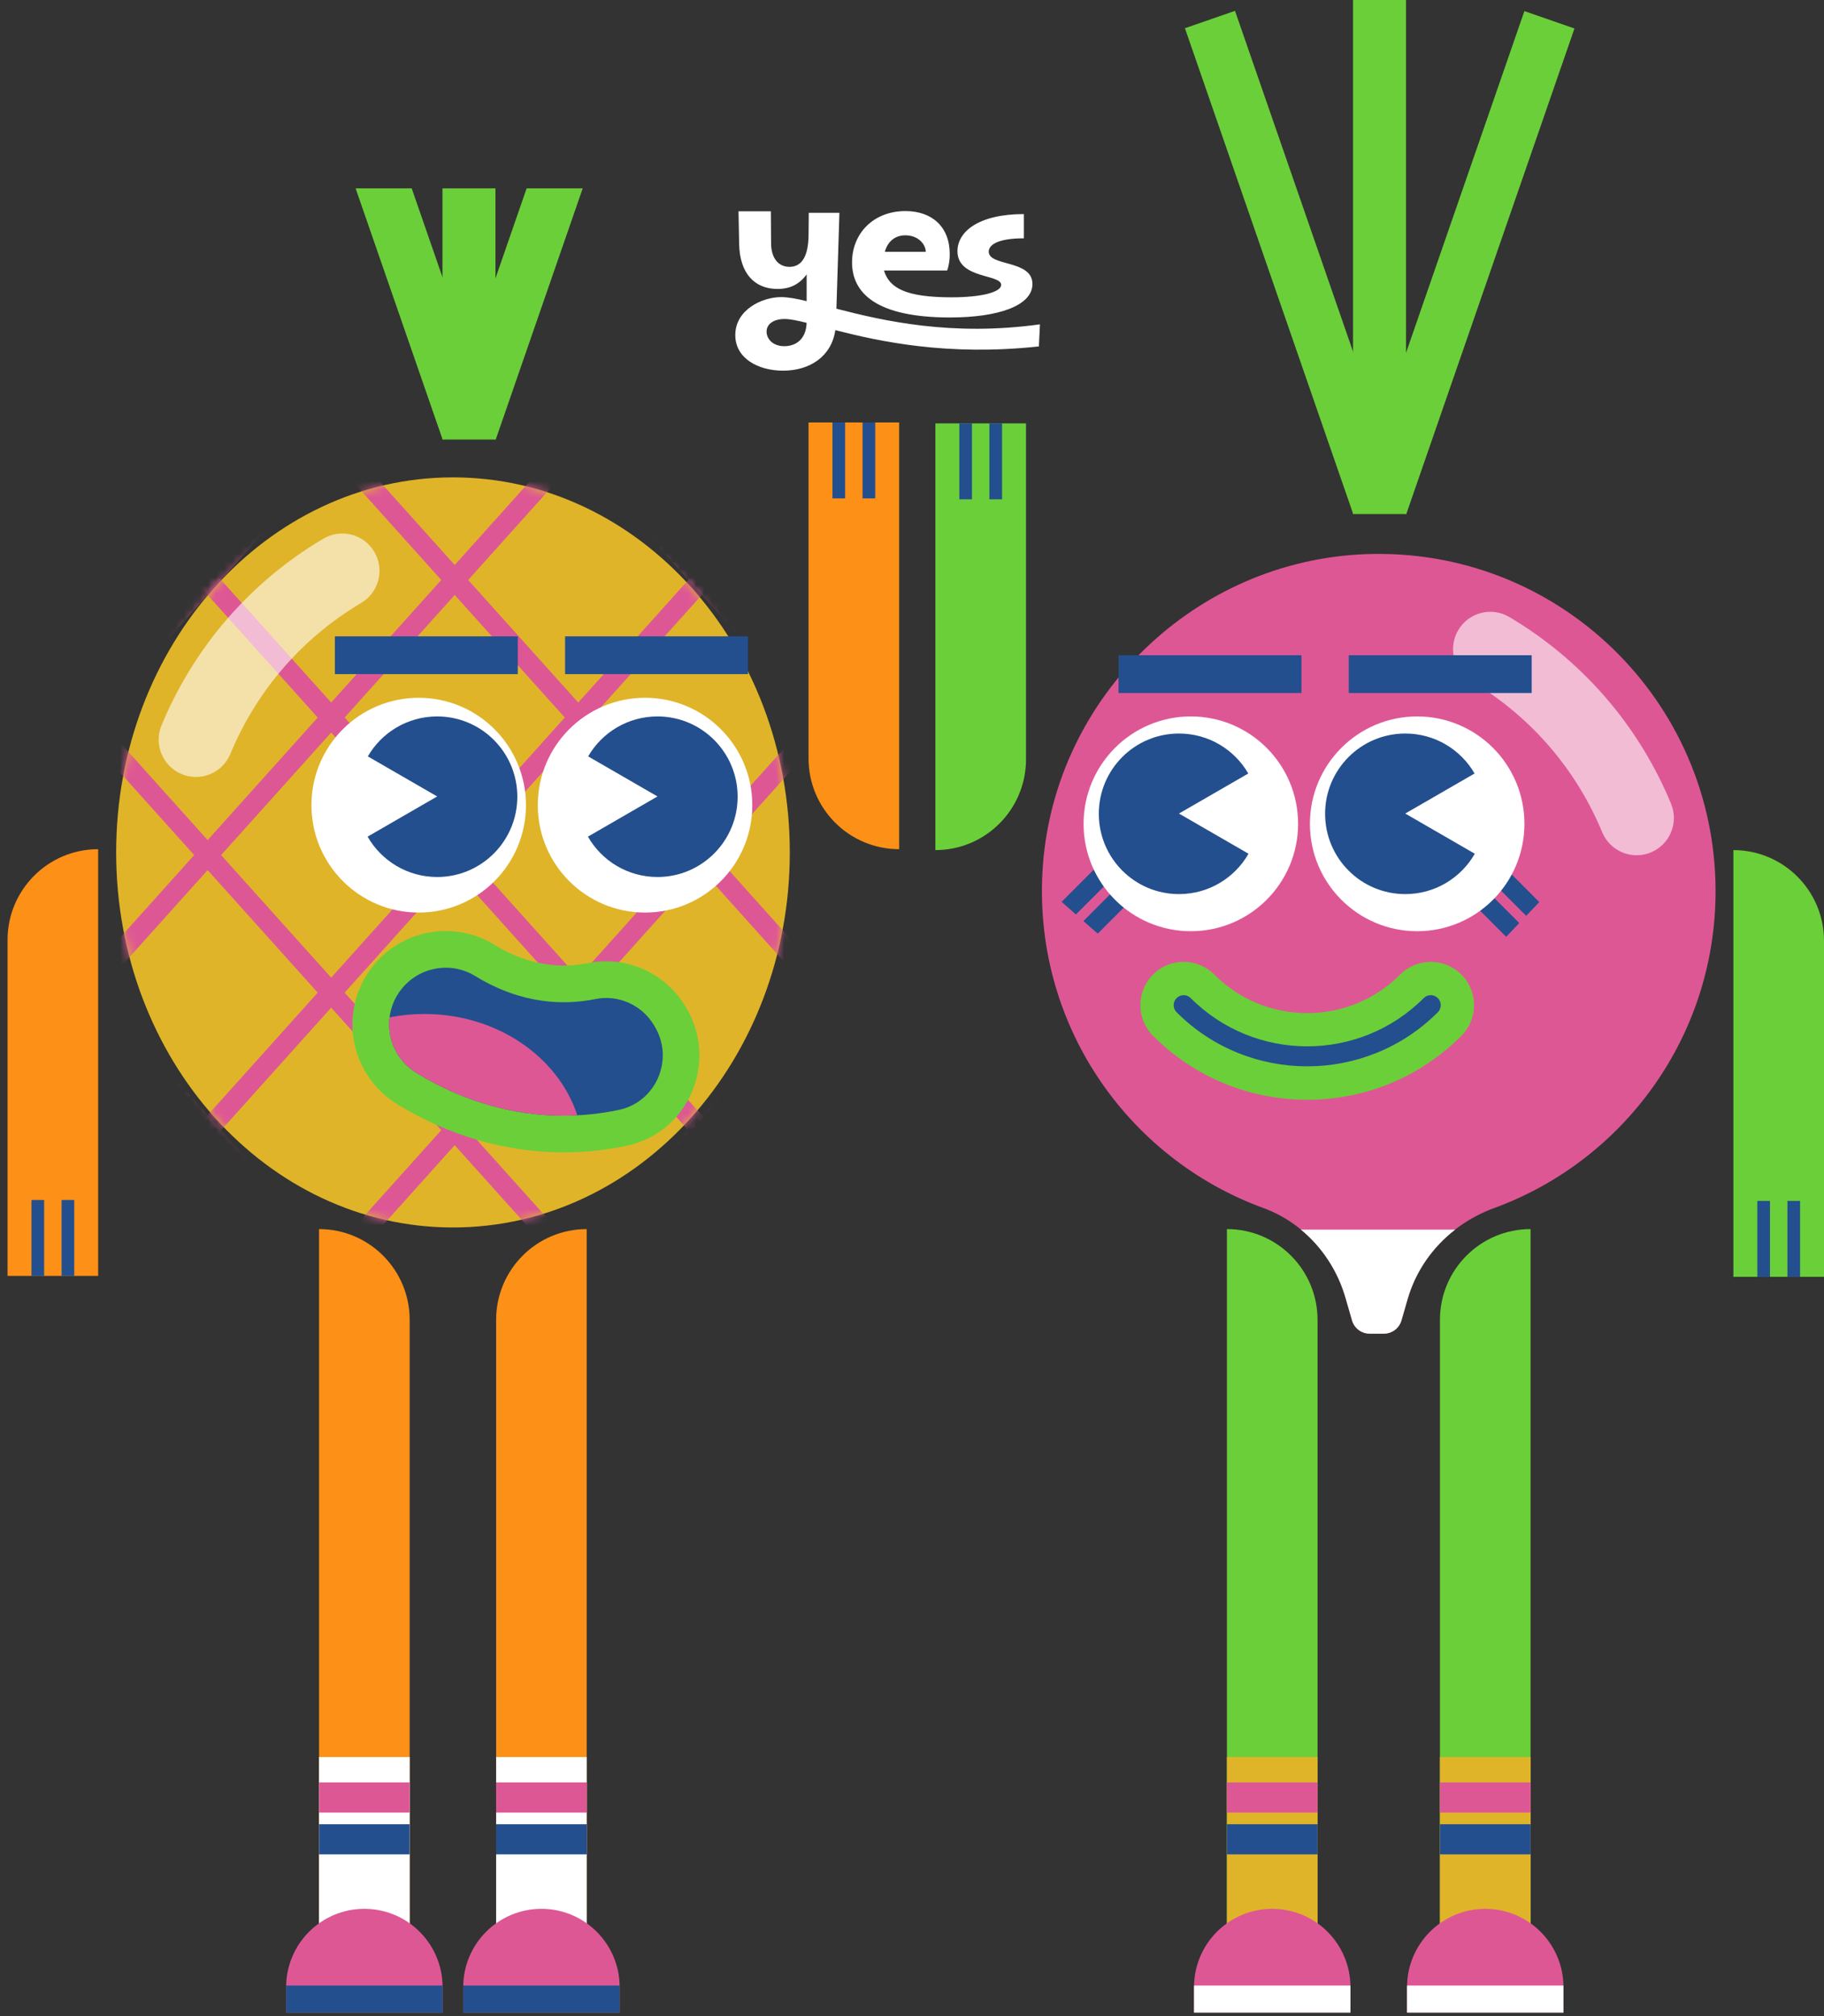 <?xml version="1.0" encoding="UTF-8"?>
<svg width="228px" height="252px" viewBox="0 0 228 252" version="1.1" xmlns="http://www.w3.org/2000/svg" xmlns:xlink="http://www.w3.org/1999/xlink">
    <rect x="0" y="0" width="228" height="252" fill="#333333" stroke="none"/>
    <title>bonecada_yes copy</title>
    <defs>
        <path d="M0,46.879 C0,72.77 18.85,93.758 42.103,93.758 L42.103,93.758 C65.356,93.758 84.206,72.77 84.206,46.879 L84.206,46.879 C84.206,20.989 65.356,0 42.103,0 L42.103,0 C18.85,0 0,20.989 0,46.879 L0,46.879 Z" id="path-1"></path>
        <path d="M0,46.879 C0,72.77 18.85,93.758 42.103,93.758 L42.103,93.758 C65.356,93.758 84.206,72.77 84.206,46.879 L84.206,46.879 C84.206,20.989 65.356,0 42.103,0 L42.103,0 C18.85,0 0,20.989 0,46.879 L0,46.879 Z" id="path-3"></path>
        <path d="M0,46.879 C0,72.77 18.85,93.758 42.103,93.758 L42.103,93.758 C65.356,93.758 84.206,72.77 84.206,46.879 L84.206,46.879 C84.206,20.989 65.356,0 42.103,0 L42.103,0 C18.85,0 0,20.989 0,46.879 L0,46.879 Z" id="path-5"></path>
        <path d="M0,46.879 C0,72.77 18.85,93.758 42.103,93.758 L42.103,93.758 C65.356,93.758 84.206,72.77 84.206,46.879 L84.206,46.879 C84.206,20.989 65.356,0 42.103,0 L42.103,0 C18.85,0 0,20.989 0,46.879 L0,46.879 Z" id="path-7"></path>
        <path d="M0,46.879 C0,72.77 18.85,93.758 42.103,93.758 L42.103,93.758 C65.356,93.758 84.206,72.77 84.206,46.879 L84.206,46.879 C84.206,20.989 65.356,0 42.103,0 L42.103,0 C18.85,0 0,20.989 0,46.879 L0,46.879 Z" id="path-9"></path>
        <path d="M0,46.879 C0,72.77 18.85,93.758 42.103,93.758 L42.103,93.758 C65.356,93.758 84.206,72.77 84.206,46.879 L84.206,46.879 C84.206,20.989 65.356,0 42.103,0 L42.103,0 C18.85,0 0,20.989 0,46.879 L0,46.879 Z" id="path-11"></path>
        <path d="M0,46.879 C0,72.77 18.85,93.758 42.103,93.758 L42.103,93.758 C65.356,93.758 84.206,72.77 84.206,46.879 L84.206,46.879 C84.206,20.989 65.356,0 42.103,0 L42.103,0 C18.85,0 0,20.989 0,46.879 L0,46.879 Z" id="path-13"></path>
        <path d="M0,46.879 C0,72.77 18.85,93.758 42.103,93.758 L42.103,93.758 C65.356,93.758 84.206,72.77 84.206,46.879 L84.206,46.879 C84.206,20.989 65.356,0 42.103,0 L42.103,0 C18.85,0 0,20.989 0,46.879 L0,46.879 Z" id="path-15"></path>
        <path d="M0,46.879 C0,72.77 18.85,93.758 42.103,93.758 L42.103,93.758 C65.356,93.758 84.206,72.77 84.206,46.879 L84.206,46.879 C84.206,20.989 65.356,0 42.103,0 L42.103,0 C18.85,0 0,20.989 0,46.879 L0,46.879 Z" id="path-17"></path>
        <path d="M0,46.879 C0,72.77 18.85,93.758 42.103,93.758 L42.103,93.758 C65.356,93.758 84.206,72.77 84.206,46.879 L84.206,46.879 C84.206,20.989 65.356,0 42.103,0 L42.103,0 C18.85,0 0,20.989 0,46.879 L0,46.879 Z" id="path-19"></path>
    </defs>
    <g id="Desktop" stroke="none" stroke-width="1" fill="none" fill-rule="evenodd">
        <g id="bonecada_yes-copy" transform="translate(-17, 0)">
            <g id="Group-42" transform="translate(31.52, 0)">
                <path d="M96.084,31.477 L101.198,31.477 C101.198,30.566 100.288,29.413 98.655,29.413 C97.316,29.413 96.432,30.218 96.084,31.477 M91.986,32.791 C91.986,29.172 94.665,26.383 98.655,26.383 C101.976,26.383 104.198,28.341 104.198,31.773 C104.198,32.416 104.118,33.113 103.877,33.81 L95.977,33.81 C96.647,36.036 98.762,37.162 104.439,37.162 C108.054,37.162 110.625,36.545 110.625,35.607 C110.625,34.239 105.162,34.883 105.162,31.397 C105.162,28.984 107.759,26.759 113.464,26.759 L113.464,29.788 C110.117,29.788 109.072,30.646 109.072,31.451 C109.072,33.327 114.535,32.443 114.535,35.499 C114.535,38.207 110.278,39.682 104.225,39.682 C94.96,39.682 91.986,36.598 91.986,32.791 M86.31,40.352 C85.131,40.057 84.22,39.87 83.524,39.87 C82.346,39.87 81.302,40.406 81.302,41.452 C81.302,42.336 82.051,43.274 83.551,43.274 C84.944,43.248 86.23,42.443 86.31,40.352 M115.473,40.54 L115.339,43.301 C103.904,44.535 95.441,42.685 89.898,41.264 C89.415,44.535 86.738,46.331 83.364,46.331 C80.257,46.331 77.391,44.803 77.391,41.88 C77.391,38.717 80.739,37.135 83.123,37.135 C83.953,37.135 85.024,37.322 86.31,37.644 L86.31,34.293 C85.399,35.553 84.22,36.116 82.668,36.116 C79.722,36.116 77.954,34.078 77.874,30.539 L77.794,26.41 L81.837,26.41 L81.864,30.378 C81.864,32.228 82.748,33.354 84.167,33.354 C85.586,33.354 86.524,32.228 86.551,29.36 L86.577,26.598 L90.407,26.598 L90.032,38.583 C95.896,40.111 104.466,42.068 115.473,40.54" id="Fill-1" fill="#FFFFFF"></path>
                <path d="M199.925,111.388 C199.925,87.558 180.174,68.346 156.167,69.267 C134.939,70.082 117.403,86.974 115.839,108.186 C114.395,127.756 126.308,144.751 143.391,150.99 C148.417,152.827 152.185,157.075 153.67,162.222 L154.485,165.044 C154.768,166.024 155.665,166.699 156.684,166.699 L158.463,166.699 C159.483,166.699 160.379,166.024 160.662,165.044 L161.432,162.377 C162.971,157.042 167.049,152.899 172.259,150.995 C188.401,145.096 199.925,129.591 199.925,111.388" id="Fill-3" fill="#DE5795"></path>
                <path d="M191.843,106.544 C189.468,107.531 186.743,106.404 185.756,104.026 C184.208,100.295 182.124,96.849 179.561,93.783 C176.689,90.346 173.269,87.44 169.397,85.147 C167.183,83.836 166.451,80.976 167.76,78.76 C169.07,76.543 171.926,75.81 174.14,77.121 C178.924,79.954 183.151,83.547 186.705,87.798 C189.873,91.589 192.448,95.845 194.358,100.449 C195.344,102.827 194.219,105.556 191.843,106.544" id="Fill-5" fill="#FFFFFF" opacity="0.6" style="mix-blend-mode: overlay;"></path>
                <path d="M148.098,153.697 C150.742,155.871 152.698,158.851 153.671,162.222 L154.485,165.044 C154.768,166.024 155.664,166.699 156.684,166.699 L158.464,166.699 C159.483,166.699 160.379,166.024 160.662,165.044 L161.432,162.377 C162.445,158.867 164.562,155.877 167.373,153.697 L148.098,153.697 Z" id="Fill-7" fill="#FFFFFF"></path>
                <polygon id="Fill-9" fill="#6BCF39" points="154.61 64.25 161.234 64.25 161.234 0 154.61 0"></polygon>
                <polygon id="Fill-11" fill="#6BCF39" points="161.262 64.264 155.003 62.091 176.028 1.388 182.287 3.561"></polygon>
                <polygon id="Fill-12" fill="#6BCF39" points="154.623 64.232 160.882 62.059 139.856 1.356 133.597 3.529"></polygon>
                <polygon id="Fill-13" fill="#234F8E" points="175.388 115.374 173.752 117.096 169.32 112.658 170.993 110.974"></polygon>
                <polygon id="Fill-14" fill="#234F8E" points="177.892 112.753 176.257 114.475 171.787 109.999 173.46 108.315"></polygon>
                <polygon id="Fill-15" fill="#234F8E" points="126.734 112.658 122.698 116.698 120.902 115.128 125.052 110.974"></polygon>
                <polygon id="Fill-16" fill="#234F8E" points="124.267 109.999 119.967 114.305 118.181 112.724 122.585 108.315"></polygon>
                <path d="M213.48,159.596 L202.153,159.596 L202.153,106.257 C208.409,106.257 213.48,111.334 213.48,117.597 L213.48,159.596 Z" id="Fill-17" fill="#6BCF39"></path>
                <path d="M176.034,102.972 C176.034,110.385 170.032,116.395 162.627,116.395 C155.223,116.395 149.22,110.385 149.22,102.972 C149.22,95.559 155.223,89.549 162.627,89.549 C170.032,89.549 176.034,95.559 176.034,102.972" id="Fill-18" fill="#FFFFFF"></path>
                <path d="M169.83,106.712 C168.101,109.73 164.859,111.756 161.136,111.756 C155.597,111.756 151.118,107.261 151.118,101.716 C151.118,96.18 155.597,91.686 161.136,91.686 C164.841,91.686 168.073,93.692 169.802,96.682 L161.136,101.687 L169.83,106.712 Z" id="Fill-19" fill="#234F8E"></path>
                <path d="M147.741,102.972 C147.741,110.385 141.738,116.395 134.334,116.395 C126.929,116.395 120.927,110.385 120.927,102.972 C120.927,95.559 126.929,89.549 134.334,89.549 C141.738,89.549 147.741,95.559 147.741,102.972" id="Fill-20" fill="#FFFFFF"></path>
                <path d="M141.545,106.712 C139.815,109.73 136.573,111.756 132.85,111.756 C127.311,111.756 122.832,107.261 122.832,101.716 C122.832,96.18 127.311,91.686 132.85,91.686 C136.555,91.686 139.787,93.692 141.517,96.682 L132.85,101.687 L141.545,106.712 Z" id="Fill-21" fill="#234F8E"></path>
                <polygon id="Fill-22" fill="#234F8E" points="205.146 159.596 206.726 159.596 206.726 150.104 205.146 150.104"></polygon>
                <polygon id="Fill-23" fill="#234F8E" points="208.907 159.596 210.488 159.596 210.488 150.104 208.907 150.104"></polygon>
                <path d="M102.403,52.919 L113.73,52.919 L113.73,94.917 C113.73,101.181 108.658,106.257 102.403,106.257 L102.403,106.257 L102.403,52.919 Z" id="Fill-24" fill="#6BCF39"></path>
                <polygon id="Fill-25" fill="#234F8E" points="109.157 62.411 110.737 62.411 110.737 52.919 109.157 52.919"></polygon>
                <polygon id="Fill-26" fill="#234F8E" points="105.396 62.411 106.976 62.411 106.976 52.919 105.396 52.919"></polygon>
                <path d="M176.8,241.825 L165.473,241.825 L165.473,164.967 C165.473,158.704 170.544,153.627 176.8,153.627 L176.8,241.825 Z" id="Fill-27" fill="#6BCF39"></path>
                <polygon id="Fill-28" fill="#E0B429" points="165.474 241.825 176.8 241.825 176.8 219.619 165.474 219.619"></polygon>
                <polygon id="Fill-29" fill="#DE5795" points="165.474 226.558 176.8 226.558 176.8 222.791 165.474 222.791"></polygon>
                <polygon id="Fill-30" fill="#234F8E" points="165.474 231.783 176.8 231.783 176.8 228.016 165.474 228.016"></polygon>
                <path d="M180.913,251.562 L161.36,251.562 L161.36,248.378 C161.36,242.973 165.737,238.59 171.136,238.59 L171.136,238.59 C176.536,238.59 180.913,242.973 180.913,248.378 L180.913,251.562 Z" id="Fill-31" fill="#DE5795"></path>
                <path d="M161.37,248.18 C161.369,248.247 161.36,248.311 161.36,248.378 L161.36,251.562 L180.913,251.562 L180.913,248.378 C180.913,248.311 180.904,248.247 180.903,248.18 L161.37,248.18 Z" id="Fill-32" fill="#FFFFFF"></path>
                <path d="M138.846,241.825 L150.173,241.825 L150.173,164.967 C150.173,158.704 145.101,153.627 138.846,153.627 L138.846,153.627 L138.846,241.825 Z" id="Fill-33" fill="#6BCF39"></path>
                <polygon id="Fill-34" fill="#E0B429" points="138.846 241.825 150.172 241.825 150.172 219.619 138.846 219.619"></polygon>
                <polygon id="Fill-35" fill="#DE5795" points="138.846 226.558 150.172 226.558 150.172 222.791 138.846 222.791"></polygon>
                <polygon id="Fill-36" fill="#234F8E" points="138.846 231.783 150.172 231.783 150.172 228.016 138.846 228.016"></polygon>
                <path d="M134.733,251.562 L154.286,251.562 L154.286,248.378 C154.286,242.973 149.909,238.59 144.509,238.59 L144.509,238.59 C139.11,238.59 134.733,242.973 134.733,248.378 L134.733,251.562 Z" id="Fill-37" fill="#DE5795"></path>
                <path d="M154.276,248.18 C154.277,248.247 154.286,248.311 154.286,248.378 L154.286,251.562 L134.733,251.562 L134.733,248.378 C134.733,248.311 134.741,248.247 134.743,248.18 L154.276,248.18 Z" id="Fill-38" fill="#FFFFFF"></path>
                <path d="M148.882,137.461 C141.603,137.461 134.759,134.623 129.611,129.469 C127.499,127.355 127.499,123.926 129.611,121.811 C131.724,119.696 135.149,119.696 137.262,121.811 C140.365,124.919 144.492,126.63 148.882,126.63 C153.271,126.63 157.398,124.919 160.502,121.811 C162.615,119.696 166.039,119.696 168.152,121.811 C170.264,123.926 170.264,127.355 168.152,129.469 C163.005,134.623 156.161,137.461 148.882,137.461" id="Fill-39" fill="#6BCF39"></path>
                <path d="M148.882,133.284 C142.969,133.284 137.055,131.031 132.554,126.524 C132.067,126.036 132.067,125.245 132.554,124.757 C133.041,124.268 133.832,124.268 134.319,124.757 C142.35,132.795 155.414,132.795 163.445,124.757 C163.932,124.268 164.722,124.268 165.209,124.757 C165.697,125.245 165.697,126.036 165.209,126.524 C160.708,131.031 154.795,133.284 148.882,133.284" id="Fill-40" fill="#234F8E"></path>
                <path d="M84.205,106.547 C84.205,132.438 65.355,153.426 42.103,153.426 C18.85,153.426 0,132.438 0,106.547 C0,80.657 18.85,59.668 42.103,59.668 C65.355,59.668 84.205,80.657 84.205,106.547" id="Fill-41" fill="#E0B429"></path>
            </g>
            <g id="Group-73" transform="translate(31.52, 59.668)">
                <g id="Group-45">
                    <mask id="mask-2" fill="white">
                        <use xlink:href="#path-1"></use>
                    </mask>
                    <g id="Clip-44"></g>
                    <polygon id="Fill-43" fill="#DE5795" mask="url(#mask-2)" points="54.391 127.551 52.707 129.427 -31.52 35.646 -29.835 33.77"></polygon>
                </g>
                <g id="Group-48">
                    <mask id="mask-4" fill="white">
                        <use xlink:href="#path-3"></use>
                    </mask>
                    <g id="Clip-47"></g>
                    <polygon id="Fill-46" fill="#DE5795" mask="url(#mask-4)" points="69.832 110.358 68.148 112.234 -16.078 18.453 -14.394 16.577"></polygon>
                </g>
                <g id="Group-51">
                    <mask id="mask-6" fill="white">
                        <use xlink:href="#path-5"></use>
                    </mask>
                    <g id="Clip-50"></g>
                    <polygon id="Fill-49" fill="#DE5795" mask="url(#mask-6)" points="85.274 93.165 83.59 95.041 -0.637 1.26 1.048 -0.616"></polygon>
                </g>
                <g id="Group-54">
                    <mask id="mask-8" fill="white">
                        <use xlink:href="#path-7"></use>
                    </mask>
                    <g id="Clip-53"></g>
                    <polygon id="Fill-52" fill="#DE5795" mask="url(#mask-8)" points="100.715 75.972 99.031 77.847 14.805 -15.934 16.489 -17.809"></polygon>
                </g>
                <g id="Group-57">
                    <mask id="mask-10" fill="white">
                        <use xlink:href="#path-9"></use>
                    </mask>
                    <g id="Clip-56"></g>
                    <polygon id="Fill-55" fill="#DE5795" mask="url(#mask-10)" points="116.157 58.778 114.473 60.654 30.246 -33.127 31.931 -35.003"></polygon>
                </g>
                <g id="Group-60">
                    <mask id="mask-12" fill="white">
                        <use xlink:href="#path-11"></use>
                    </mask>
                    <g id="Clip-59"></g>
                    <polygon id="Fill-58" fill="#DE5795" mask="url(#mask-12)" points="30.246 127.551 31.93 129.427 116.157 35.646 114.472 33.77"></polygon>
                </g>
                <g id="Group-63">
                    <mask id="mask-14" fill="white">
                        <use xlink:href="#path-13"></use>
                    </mask>
                    <g id="Clip-62"></g>
                    <polygon id="Fill-61" fill="#DE5795" mask="url(#mask-14)" points="14.805 110.358 16.489 112.234 100.715 18.453 99.031 16.577"></polygon>
                </g>
                <g id="Group-66">
                    <mask id="mask-16" fill="white">
                        <use xlink:href="#path-15"></use>
                    </mask>
                    <g id="Clip-65"></g>
                    <polygon id="Fill-64" fill="#DE5795" mask="url(#mask-16)" points="-0.637 93.165 1.048 95.041 85.274 1.26 83.59 -0.616"></polygon>
                </g>
                <g id="Group-69">
                    <mask id="mask-18" fill="white">
                        <use xlink:href="#path-17"></use>
                    </mask>
                    <g id="Clip-68"></g>
                    <polygon id="Fill-67" fill="#DE5795" mask="url(#mask-18)" points="-16.078 75.972 -14.394 77.847 69.832 -15.934 68.148 -17.809"></polygon>
                </g>
                <g id="Group-72">
                    <mask id="mask-20" fill="white">
                        <use xlink:href="#path-19"></use>
                    </mask>
                    <g id="Clip-71"></g>
                    <polygon id="Fill-70" fill="#DE5795" mask="url(#mask-20)" points="-31.52 58.778 -29.835 60.654 54.391 -33.127 52.707 -35.003"></polygon>
                </g>
            </g>
            <g id="Group-114" transform="translate(17.944, 23.544)">
                <path d="M100.125,29.26 L111.451,29.26 L111.451,82.598 L111.451,82.598 C105.195,82.598 100.125,77.522 100.125,71.259 L100.125,29.26 Z" id="Fill-74" fill="#FD9017"></path>
                <path d="M11.326,135.937 L0,135.937 L0,93.938 C0,87.675 5.071,82.598 11.326,82.598 L11.326,82.598 L11.326,135.937 Z" id="Fill-76" fill="#FD9017"></path>
                <path d="M37.986,77.097 C37.986,84.51 43.989,90.52 51.393,90.52 C58.797,90.52 64.8,84.51 64.8,77.097 C64.8,69.684 58.797,63.674 51.393,63.674 C43.989,63.674 37.986,69.684 37.986,77.097" id="Fill-78" fill="#FFFFFF"></path>
                <path d="M45.007,81.031 C46.737,84.05 49.979,86.075 53.702,86.075 C59.241,86.075 63.72,81.58 63.72,76.035 C63.72,70.5 59.241,66.005 53.702,66.005 C49.997,66.005 46.765,68.011 45.035,71.001 L53.702,76.007 L45.007,81.031 Z" id="Fill-80" fill="#234F8E"></path>
                <path d="M66.279,77.097 C66.279,84.51 72.282,90.52 79.686,90.52 C87.091,90.52 93.093,84.51 93.093,77.097 C93.093,69.684 87.091,63.674 79.686,63.674 C72.282,63.674 66.279,69.684 66.279,77.097" id="Fill-82" fill="#FFFFFF"></path>
                <path d="M72.547,81.031 C74.276,84.05 77.518,86.075 81.242,86.075 C86.78,86.075 91.26,81.58 91.26,76.035 C91.26,70.5 86.78,66.005 81.242,66.005 C77.537,66.005 74.304,68.011 72.575,71.001 L81.242,76.007 L72.547,81.031 Z" id="Fill-84" fill="#234F8E"></path>
                <polygon id="Fill-86" fill="#6BCF39" points="54.364 31.397 60.988 31.397 60.988 8.02652402e-05 54.364 8.02652402e-05"></polygon>
                <polygon id="Fill-88" fill="#6BCF39" points="64.884 0 54.757 29.238 61.016 31.411 71.895 0"></polygon>
                <polygon id="Fill-89" fill="#6BCF39" points="43.508 0 54.377 31.379 60.636 29.206 50.52 0"></polygon>
                <path d="M21.761,73.214 C24.136,74.201 26.862,73.075 27.848,70.696 C29.396,66.966 31.48,63.519 34.043,60.454 C36.916,57.016 40.336,54.11 44.207,51.817 C46.421,50.506 47.154,47.646 45.844,45.43 C44.534,43.213 41.678,42.48 39.465,43.791 C34.68,46.624 30.453,50.217 26.899,54.469 C23.731,58.259 21.156,62.516 19.246,67.119 C18.259,69.497 19.385,72.226 21.761,73.214" id="Fill-90" fill="#FFFFFF" opacity="0.6" style="mix-blend-mode: overlay;"></path>
                <polygon id="Fill-91" fill="#234F8E" points="2.992 135.937 4.573 135.937 4.573 126.445 2.992 126.445"></polygon>
                <polygon id="Fill-92" fill="#234F8E" points="6.754 135.937 8.334 135.937 8.334 126.445 6.754 126.445"></polygon>
                <polygon id="Fill-93" fill="#234F8E" points="106.879 38.752 108.459 38.752 108.459 29.26 106.879 29.26"></polygon>
                <polygon id="Fill-94" fill="#234F8E" points="103.117 38.752 104.697 38.752 104.697 29.26 103.117 29.26"></polygon>
                <path d="M43.202,103.055 C43.408,101.393 43.958,99.824 44.836,98.394 C46.974,94.907 50.693,92.825 54.782,92.825 C56.931,92.825 59.037,93.422 60.874,94.55 C63.672,96.269 66.587,97.141 69.538,97.141 C70.543,97.141 71.553,97.039 72.54,96.838 C73.292,96.685 74.062,96.608 74.829,96.608 C78.878,96.608 82.683,98.782 84.762,102.286 L84.861,102.453 C86.764,105.662 87.005,109.619 85.504,113.038 C83.989,116.49 81.011,118.911 77.335,119.681 C76.687,119.818 76.015,119.94 75.331,120.046 C74.082,120.24 72.791,120.374 71.389,120.448 C70.759,120.48 70.12,120.497 69.49,120.497 C62.308,120.497 55.111,118.406 48.678,114.453 C44.783,112.063 42.634,107.588 43.202,103.055" id="Fill-95" fill="#6BCF39"></path>
                <path d="M51.074,110.539 C57.37,114.409 64.273,116.222 71.221,115.862 C71.232,115.862 71.244,115.86 71.255,115.86 C72.38,115.8 73.506,115.685 74.63,115.51 C75.241,115.415 75.83,115.307 76.396,115.189 C81.059,114.211 83.352,108.899 80.919,104.797 C80.884,104.737 80.848,104.677 80.813,104.617 C79.302,102.071 76.35,100.746 73.452,101.336 C69.84,102.072 64.416,102.113 58.476,98.463 C55.144,96.415 50.788,97.461 48.743,100.796 C48.197,101.684 47.873,102.647 47.752,103.619 C47.417,106.291 48.629,109.039 51.074,110.539" id="Fill-96" fill="#234F8E"></path>
                <path d="M51.074,110.539 C57.37,114.409 64.273,116.222 71.221,115.862 C68.829,108.547 61.176,103.197 52.104,103.197 C50.609,103.197 49.153,103.341 47.752,103.619 C47.417,106.291 48.629,109.039 51.074,110.539" id="Fill-97" fill="#DE5795"></path>
                <path d="M72.397,218.281 L61.071,218.281 L61.071,141.423 C61.071,135.16 66.142,130.083 72.397,130.083 L72.397,130.083 L72.397,218.281 Z" id="Fill-98" fill="#FD9017"></path>
                <polygon id="Fill-99" fill="#FFFFFF" points="61.071 218.281 72.397 218.281 72.397 196.075 61.071 196.075"></polygon>
                <polygon id="Fill-100" fill="#DE5795" points="61.071 203.014 72.397 203.014 72.397 199.247 61.071 199.247"></polygon>
                <polygon id="Fill-101" fill="#234F8E" points="61.071 208.239 72.397 208.239 72.397 204.472 61.071 204.472"></polygon>
                <path d="M76.511,228.018 L56.958,228.018 L56.958,224.834 C56.958,219.428 61.335,215.046 66.734,215.046 L66.734,215.046 C72.134,215.046 76.511,219.428 76.511,224.834 L76.511,228.018 Z" id="Fill-102" fill="#DE5795"></path>
                <path d="M56.968,224.636 C56.967,224.702 56.958,224.767 56.958,224.834 L56.958,228.018 L76.511,228.018 L76.511,224.834 C76.511,224.767 76.502,224.702 76.501,224.636 L56.968,224.636 Z" id="Fill-103" fill="#234F8E"></path>
                <path d="M38.938,218.281 L50.264,218.281 L50.264,141.423 C50.264,135.16 45.193,130.083 38.938,130.083 L38.938,130.083 L38.938,218.281 Z" id="Fill-104" fill="#FD9017"></path>
                <polygon id="Fill-105" fill="#FFFFFF" points="38.938 218.281 50.264 218.281 50.264 196.075 38.938 196.075"></polygon>
                <polygon id="Fill-106" fill="#DE5795" points="38.938 203.014 50.264 203.014 50.264 199.247 38.938 199.247"></polygon>
                <polygon id="Fill-107" fill="#234F8E" points="38.938 208.239 50.264 208.239 50.264 204.472 38.938 204.472"></polygon>
                <path d="M34.825,228.018 L54.378,228.018 L54.378,224.834 C54.378,219.428 50.001,215.046 44.601,215.046 L44.601,215.046 C39.202,215.046 34.825,219.428 34.825,224.834 L34.825,228.018 Z" id="Fill-108" fill="#DE5795"></path>
                <path d="M54.368,224.636 C54.369,224.702 54.378,224.767 54.378,224.834 L54.378,228.018 L34.825,228.018 L34.825,224.834 C34.825,224.767 34.834,224.702 34.834,224.636 L54.368,224.636 Z" id="Fill-109" fill="#234F8E"></path>
                <polygon id="Fill-110" fill="#234F8E" points="138.871 63.077 161.737 63.077 161.737 58.356 138.871 58.356"></polygon>
                <polygon id="Fill-111" fill="#234F8E" points="167.65 63.077 190.516 63.077 190.516 58.356 167.65 58.356"></polygon>
                <polygon id="Fill-112" fill="#234F8E" points="40.912 60.716 63.778 60.716 63.778 55.996 40.912 55.996"></polygon>
                <polygon id="Fill-113" fill="#234F8E" points="69.691 60.716 92.557 60.716 92.557 55.996 69.691 55.996"></polygon>
            </g>
        </g>
    </g>
</svg>